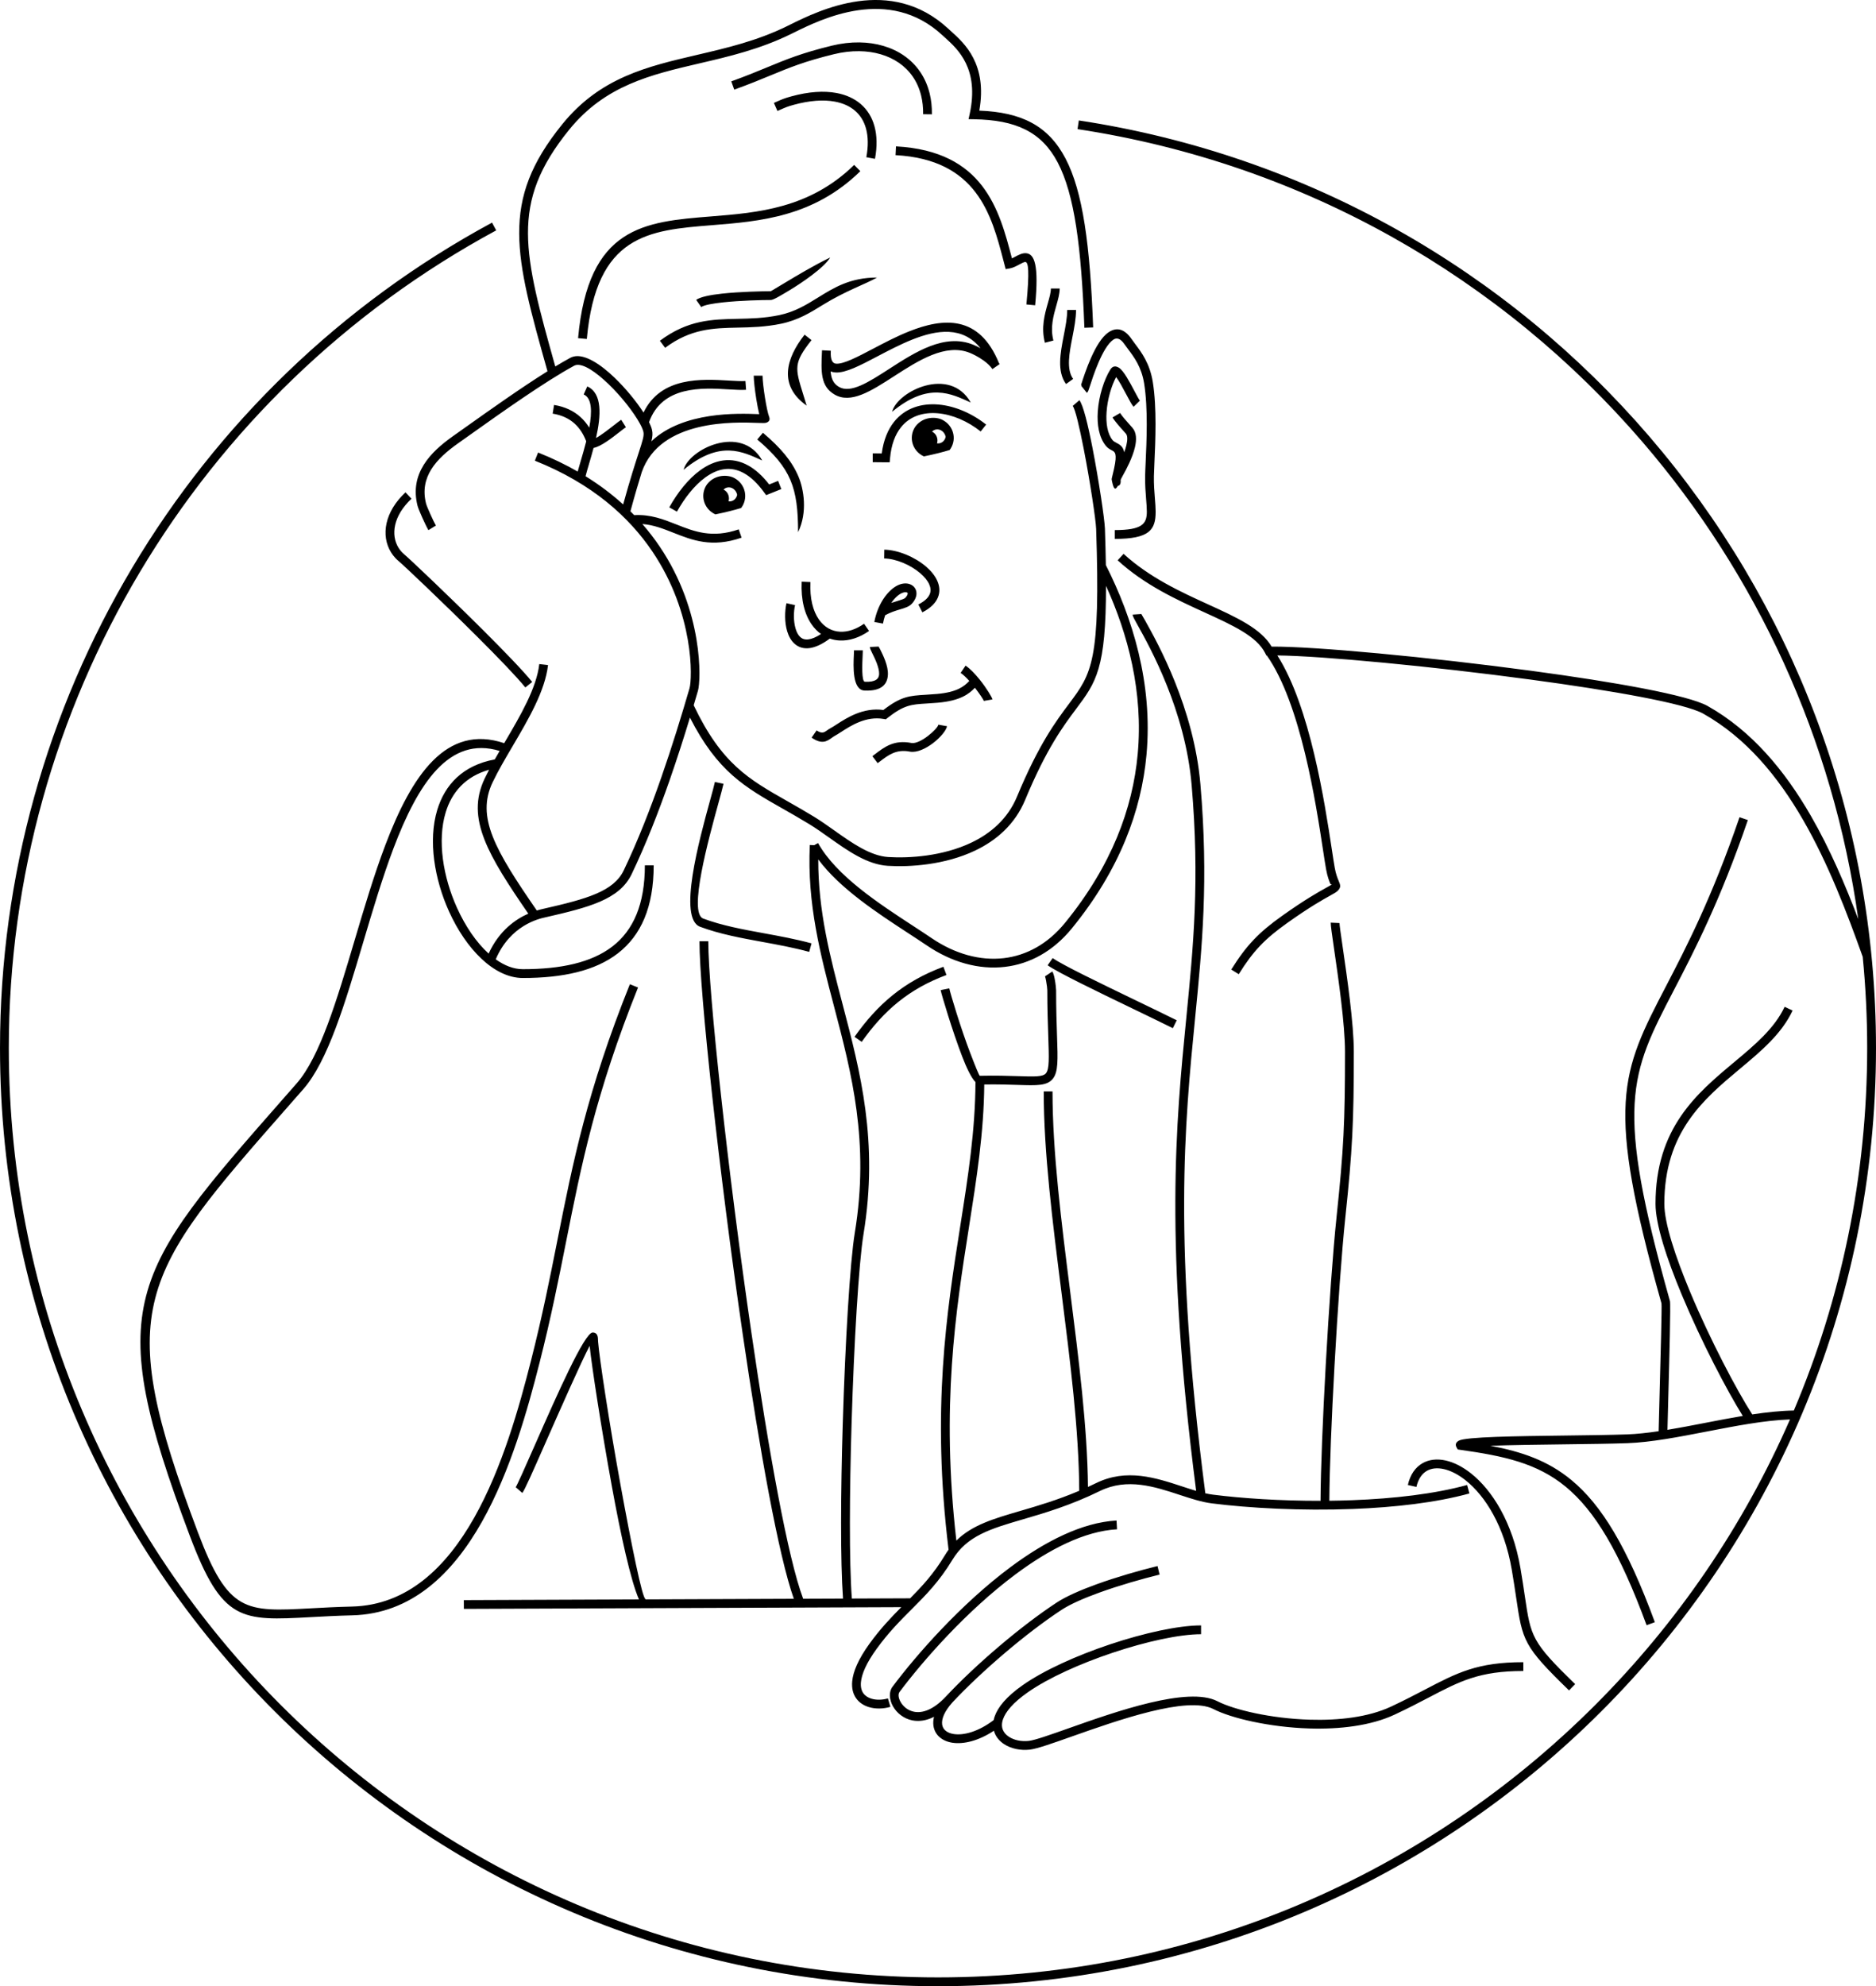 <?xml version="1.0" encoding="UTF-8"?> <!-- Creator: CorelDRAW 2020 (64-Bit) --> <svg xmlns="http://www.w3.org/2000/svg" xmlns:xlink="http://www.w3.org/1999/xlink" xmlns:xodm="http://www.corel.com/coreldraw/odm/2003" xml:space="preserve" width="63.862mm" height="67.599mm" style="shape-rendering:geometricPrecision; text-rendering:geometricPrecision; image-rendering:optimizeQuality; fill-rule:evenodd; clip-rule:evenodd" viewBox="0 0 3454.47 3656.6"> <defs> <style type="text/css"> <![CDATA[ .fil0 {fill:black;fill-rule:nonzero} ]]> </style> </defs> <g id="Слой_x0020_1">  <path class="fil0" d="M1986.58 221.72c422.04,64.09 789.02,277.58 1050.48,581.75 261.46,304.17 417.41,699.03 417.41,1125.89 0,476.97 -193.33,908.79 -505.89,1221.34 -312.56,312.56 -744.38,505.89 -1221.34,505.89 -476.97,0 -908.79,-193.33 -1221.34,-505.89 -312.56,-312.56 -505.89,-744.38 -505.89,-1221.34 0,-317.2 86.98,-621.67 243.72,-884.56 156.72,-262.86 383.23,-484.12 662.31,-634.95l7.67 14.26c-276.46,149.41 -500.85,368.61 -656.1,629 -155.24,260.36 -241.38,561.97 -241.38,876.25 0,472.48 191.51,900.24 501.14,1209.86 309.63,309.63 737.38,501.14 1209.86,501.14 472.48,0 900.24,-191.51 1209.86,-501.14 150.32,-150.31 272.79,-328.47 359.03,-526.06 -46.85,1.64 -100.5,12.05 -153.29,22.28 -51.57,10 -102.35,19.84 -146.13,21.42 -29.78,1.08 -71.56,1.6 -114.69,2.13 -49.61,0.62 -101.04,1.26 -137.61,2.65 58.02,10.97 105.75,27.27 149,62.94 55.56,45.82 102.82,123.16 153.87,261.85l-15.21 5.58c-49.97,-135.78 -95.69,-211.04 -148.92,-254.94 -52.83,-43.56 -114.05,-56.7 -194.89,-68.04l-3.89 -0.55 -1.97 -3.35c-3.13,-5.3 -1.8,-9.52 3.66,-12.76 12.23,-7.25 106.87,-8.44 195.77,-9.54 42.83,-0.53 84.32,-1.05 114.31,-2.13 18.1,-0.65 37.66,-2.81 58.11,-5.84 0.28,-12.61 0.91,-36.16 1.64,-63.55 1.9,-70.88 4.53,-168.39 3.58,-171.77 -103.8,-368.23 -74.71,-424.18 8.49,-584.25 36.71,-70.63 84.15,-161.89 135.23,-310.81l15.34 5.26c-51.47,150.06 -99.23,241.92 -136.18,313.03 -81.02,155.87 -109.34,210.35 -7.29,572.4 1.6,5.66 -1.07,104.59 -3,176.52 -0.68,25.41 -1.27,47.35 -1.55,60.63 22.46,-3.7 45.79,-8.23 69.29,-12.78 23.17,-4.49 46.5,-9.01 69.41,-12.83 -28.99,-46.27 -76.57,-137.34 -112.35,-223.03 -27.65,-66.21 -48.35,-129.55 -48.35,-167.43 0,-139.7 75.72,-203.02 144.96,-260.91 37.99,-31.76 73.96,-61.83 92.82,-101.84l14.65 6.91c-20.38,43.23 -57.68,74.41 -97.07,107.35 -66.45,55.56 -139.13,116.33 -139.13,248.49 0,35.55 20.17,96.74 47.09,161.22 37.03,88.7 86.74,183.07 114.83,226.47 26.61,-4.01 52.44,-6.8 76.54,-7.17 86.96,-205.08 135.06,-430.61 135.06,-667.39 0,-56.59 -2.79,-112.6 -8.21,-167.91 -28.92,-80.82 -62.99,-170.78 -109.46,-251.37 -46.4,-80.48 -105.34,-151.98 -184.2,-196.25 -33.79,-18.97 -167.77,-42.52 -318.04,-62.75 -180.37,-24.27 -383.59,-43.55 -466.21,-44.44 60.31,94.48 87.15,270.6 100.15,355.98 2.29,15.09 4.18,27.41 5.52,34.88 2.15,11.93 5.07,18.97 6.96,23.52 3.4,8.18 4.92,11.87 -0.68,18.11 -2.72,3.02 -6.99,5.4 -14.72,9.68 -12.96,7.19 -36.85,20.43 -78.71,50.16 -20.85,14.81 -36.66,27.83 -50.51,42.41 -13.81,14.53 -25.82,30.8 -39.09,52.12l-13.75 -8.56c13.84,-22.23 26.46,-39.3 41.12,-54.72 14.62,-15.39 31.16,-29.03 52.85,-44.44 42.58,-30.24 66.98,-43.77 80.22,-51.11 6.24,-3.46 9.7,-5.38 10.55,-6.32 1.21,-1.35 -1.54,0.58 -2.24,-1.13 -2.13,-5.14 -5.43,-13.07 -7.91,-26.88 -1.68,-9.29 -3.46,-21 -5.64,-35.33 -13.25,-87.02 -41.08,-269.63 -103.48,-358.22l-0.83 0.02 -2.31 -4.57c-15.74,-31.07 -59.49,-51.05 -111.33,-74.71 -51.33,-23.43 -110.32,-50.36 -160.24,-96.01l10.91 -11.92c48.02,43.91 105.8,70.29 156.06,93.23 52.33,23.88 96.83,44.21 116.58,77.6 75.59,-0.8 289.91,19.15 478.89,44.58 152.02,20.46 288.12,44.61 323.81,64.64 81.72,45.88 142.55,119.54 190.29,202.34 35.19,61.03 63.21,126.85 87.24,190.06 -46.1,-331.06 -187.29,-634.06 -397.07,-878.1 -258.98,-301.29 -622.51,-512.75 -1040.59,-576.25l2.41 -16.03zm-48.48 1787.61c0,111.61 16.26,239.97 32.53,368.46 15.8,124.81 31.63,249.75 32.76,359.65 4.95,-2.27 9.98,-4.64 15.06,-7.12 56.06,-27.43 109.89,-9.75 158.25,6.14 8.85,2.91 17.52,5.75 25.91,8.22 -58.87,-457.84 -37.29,-676.8 -18.1,-871.43 12.96,-131.47 24.83,-251.81 9.78,-427.92 -11.73,-137.37 -76.94,-254.14 -99.77,-295.04 -5.46,-9.79 -8.77,-15.69 -8.99,-18.82l16.16 -1.08c0.03,0.51 2.61,4.22 6.97,12.04 23.28,41.69 89.77,160.77 101.8,301.57 15.15,177.32 3.21,298.48 -9.84,430.83 -19.2,194.71 -40.8,413.86 18.87,874.29 4.8,1.08 9.48,1.94 14.02,2.52 53.88,6.85 124.39,11.47 198.12,11.33 0.34,-58.84 4.23,-153.72 9.57,-249.73 5.81,-104.75 13.38,-210.76 19.9,-272.46 6.6,-62.51 10.52,-106.55 12.78,-150.92 2.23,-44.07 2.84,-89.05 2.84,-153.6 0,-50.89 -12.56,-137.19 -20.3,-190.32 -3.64,-25 -6.23,-42.84 -6,-47.36l16.16 0.76c-0.14,2.93 2.36,20.16 5.87,44.32 7.81,53.64 20.49,140.78 20.49,192.61 0,64.2 -0.62,109.28 -2.9,154.36 -2.27,44.78 -6.21,89.06 -12.84,151.81 -6.5,61.4 -14.03,167.13 -19.84,271.7 -5.3,95.31 -9.16,189.76 -9.5,248.73 14.25,-0.16 28.58,-0.51 42.9,-1.05 75.37,-2.88 150.31,-11.33 210.78,-27.97l4.25 15.59c-61.78,17 -137.98,25.62 -214.46,28.54 -95.12,3.63 -190.89,-1.53 -259.85,-10.3 -19.04,-2.42 -38.9,-8.95 -59.78,-15.81 -45.45,-14.93 -96.04,-31.55 -146.15,-7.03 -54.56,26.69 -101.75,40.49 -141.87,52.21 -59.59,17.41 -103.08,30.12 -129.94,74.59 -24.29,40.23 -49.3,65.26 -75.32,91.29 -20.68,20.68 -42.04,42.06 -64.06,72.4 -19.19,26.46 -27.63,46.58 -29.01,61.41 -0.83,8.88 0.96,15.62 4.41,20.5 3.42,4.83 8.65,8.08 14.71,9.94 9.39,2.89 20.6,2.5 30.56,-0.46l4.57 15.54c-12.79,3.8 -27.4,4.24 -39.88,0.39 -9.3,-2.86 -17.51,-8.09 -23.15,-16.03 -5.6,-7.89 -8.55,-18.25 -7.32,-31.34 1.63,-17.55 10.96,-40.47 31.98,-69.46 20.13,-27.74 39.58,-48.07 58.47,-67.07l-805.54 3.19 -0.06 -16.16 322.49 -1.28c-15.07,-33.98 -33.67,-119 -50.01,-208.74 -19.39,-106.49 -36.86,-219.78 -40.81,-258 -14.69,27.34 -53.89,116.28 -83.77,184.05 -20.12,45.65 -36.17,82.06 -40.17,86.68l-12.24 -10.59c2.35,-2.72 17.99,-38.18 37.57,-82.63 37.53,-85.15 89.1,-202.12 104.15,-202.12 6.37,0 9.8,4.02 9.8,12.64 0,1.09 0.08,2.64 0.23,4.57 2.39,30.36 20.69,150.26 41.14,262.54 19.88,109.19 40.35,211 46.31,211l0 0.55 272.96 -1.08c-28.3,-79.79 -63.15,-275.12 -94.16,-487.54 -43.47,-297.69 -79.59,-629.43 -79.59,-723.03l16.23 0c0,93.09 36.03,423.79 79.4,720.74 31.68,216.93 67.2,415.58 95.31,489.75l73.39 -0.29c-5.01,-68.82 -4.31,-196.34 -0.45,-323.48 4.48,-148.03 13.23,-295.78 22.15,-350.09 27.42,-166.77 -5.97,-293.78 -38.21,-416.44 -25.22,-95.95 -49.76,-189.3 -44.64,-297.37l8.08 0.38 7.07 -3.93c33.6,60.18 111.67,111.13 174.86,152.38 12,7.83 23.48,15.32 34.66,22.9 42.32,28.71 88.71,41.74 132.68,36.58 41.29,-4.84 80.65,-25.83 112.64,-65.04 86,-105.38 124.64,-211 133.77,-310.45 10.52,-114.45 -18,-221.06 -58.35,-309.91 -0.01,153.04 -18.11,177.26 -55.16,226.74 -23.31,31.13 -54.45,72.72 -93.72,167.3 -18.91,45.55 -53.43,74.93 -92.37,93.44 -55.58,26.41 -120.25,30.48 -160.59,27.97 -38.02,-2.37 -73.76,-27.72 -108.1,-52.06 -12.29,-8.71 -24.41,-17.31 -36.19,-24.5 -17.39,-10.62 -33.62,-19.84 -48.86,-28.49 -70.21,-39.85 -120.32,-68.3 -171.16,-167.81 -11.15,36.65 -23.64,75.75 -37.47,115.41 -20.32,58.27 -43.59,117.81 -69.85,172.7 -11.25,23.51 -31.08,38.94 -58.63,50.83 -26.35,11.38 -59.89,19.51 -99.95,28.67l-1 0.22c-10.74,2.37 -63.94,14.17 -90.72,77.15 16.03,11.5 32.93,18.15 49.82,18.15 69.9,0 126.49,-12.04 165.23,-42 38.28,-29.6 59.57,-77.37 59.57,-149.26l16.23 0c0,77.39 -23.55,129.31 -65.91,162.07 -41.89,32.4 -101.77,45.42 -175.11,45.42 -53.14,0 -104.8,-53.9 -135.8,-122.38 -13.46,-29.74 -23.11,-62.36 -27.31,-94.48 -4.24,-32.4 -2.94,-64.35 5.53,-92.44 13.96,-46.29 46.95,-82.17 105.96,-93.11 2.92,-5.17 5.92,-10.37 8.97,-15.62 -92.9,-28.39 -150.35,60.11 -195.49,179.39 -20.4,53.92 -38.33,114.26 -55.83,173.16 -33.19,111.72 -64.89,218.43 -110.3,270.2l-24.9 28.36c-277.93,316.33 -326.04,371.1 -168.9,787.99 55.65,147.65 87.64,145.91 207.88,139.35 21.96,-1.2 46.77,-2.56 75.58,-3.25 102.45,-2.49 173.92,-72.98 225.13,-163.64 51.94,-91.97 83.19,-204.99 104.78,-289.85 20.71,-81.4 34.81,-152.35 48.47,-221.09 28.25,-142.14 54.66,-274.97 133.4,-471.12l15.03 6.03c-78.14,194.64 -104.41,326.78 -132.52,468.2 -13.71,69.02 -27.87,140.25 -48.67,221.98 -21.8,85.69 -53.41,199.9 -106.43,293.78 -53.76,95.2 -129.4,169.22 -238.82,171.88 -28,0.68 -53.01,2.05 -75.13,3.25 -129.55,7.06 -164.01,8.94 -223.85,-149.81 -160.56,-425.96 -111.5,-481.8 171.88,-804.33l24.9 -28.36c43.05,-49.08 74.26,-154.13 106.94,-264.12 17.57,-59.15 35.57,-119.74 56.22,-174.3 48.81,-128.96 112.32,-223.77 219.01,-187.99l1.6 -2.71c28.24,-48 57.9,-98.42 63.04,-142.92l16.1 1.84c-5.53,47.84 -36.1,99.8 -65.2,149.26 -13.56,23.05 -26.8,45.57 -36.82,66.54 -15.4,32.24 -14.16,63.48 0.36,100.33 14.7,37.32 42.86,80.47 81,135.71 5.21,-1.6 9.23,-2.49 11.53,-3l0.93 -0.22c39.2,-8.96 71.94,-16.9 97.16,-27.79 24.02,-10.37 41.13,-23.45 50.45,-42.91 25.94,-54.22 48.99,-113.23 69.16,-171.04 20.19,-57.9 37.5,-114.58 51.96,-164.13 5.18,-17.75 9.21,-136.91 -68.38,-251.81 -42.75,-63.3 -110.38,-125 -216.41,-167.2l5.96 -15.03c26.56,10.58 50.79,22.35 72.91,35.04 1.48,-5.43 3.29,-11.6 5.27,-18.32 3.31,-11.27 7.11,-24.18 10.45,-37.36 -5.14,-13.37 -12.21,-24.27 -21.33,-32.55 -10.49,-9.54 -23.9,-15.74 -40.44,-18.41l2.53 -15.98c19.8,3.2 35.98,10.75 48.82,22.41 6.11,5.56 11.44,12.03 16.01,19.39 5.27,-28.7 5.31,-54.22 -10.25,-61.16l6.59 -14.77c28.19,12.57 25.31,54.33 16.13,94.95 9.06,-4.81 23.39,-16 33.76,-24.08 5.49,-4.28 10.02,-7.82 12.59,-9.45l8.69 13.7c-2.34,1.48 -6.4,4.65 -11.33,8.5 -14.25,11.12 -35.02,27.31 -48.23,29.58 -2.8,10.52 -5.77,20.64 -8.45,29.78 -2.53,8.58 -4.79,16.27 -6.33,22.37 26.14,16.17 49.09,33.66 69.25,51.98 12.58,-45.74 22.03,-74.88 28.37,-94.41 7.76,-23.95 10.5,-32.43 8.86,-39.49 -0.89,-3.81 -3.1,-8.9 -6.32,-14.84 -11.25,-20.68 -33.91,-49.86 -57.95,-72.96 -22.83,-21.92 -46.22,-38.16 -60.15,-34.9 -0.99,0.23 -1.89,0.56 -2.68,0.99 -54.24,29.5 -133.64,85.91 -191.11,126.75l-22.92 16.25c-19.87,14.05 -38.09,29.71 -49.51,48.1 -11,17.7 -15.75,38.29 -9.5,62.97 0.71,2.84 3.94,10.58 7.54,18.64 4.11,9.19 8.63,18.6 10.58,21.76l-13.82 8.43c-2.24,-3.64 -7.16,-13.82 -11.53,-23.6 -3.96,-8.86 -7.57,-17.61 -8.49,-21.3 -7.47,-29.5 -1.74,-54.18 11.47,-75.46 12.78,-20.58 32.54,-37.66 53.91,-52.77l22.89 -16.22c44.39,-31.55 101.8,-72.33 151.03,-103.14 -30.33,-107.58 -51.81,-185.01 -52.12,-253.34 -0.32,-70.38 21.69,-130.2 79.25,-201.31 69.76,-86.19 156.22,-106.35 248.67,-127.9 53.87,-12.57 109.85,-25.61 165.03,-52.66l5.4 -2.67c53.96,-26.67 185.35,-91.61 292.06,7.48l4.97 4.55c24.88,22.42 66.95,60.4 51.89,146 77.49,3 126.9,27.44 158.7,88.06 32.11,61.22 45.26,159.5 50.94,311.07l-16.16 0.57c-5.59,-149.17 -18.28,-245.42 -49.1,-304.17 -29.83,-56.87 -77.69,-78.42 -154.29,-79.63l-9.89 -0.16 2.09 -9.63c18.03,-83.2 -21.81,-119.16 -45,-140.08l-5.18 -4.72c-98.52,-91.49 -222.82,-30.05 -273.86,-4.82l-5.4 2.66c-57.05,27.95 -113.84,41.2 -168.5,53.94 -89.68,20.91 -173.54,40.47 -239.8,122.32 -54.93,67.86 -75.93,124.61 -75.63,191.04 0.3,65.13 20.96,140.47 50.29,244.58 9.61,-5.81 18.8,-11.13 27.39,-15.8 2.16,-1.17 4.42,-2.03 6.73,-2.57 20.13,-4.71 48.67,13.69 75.05,39.02 20.6,19.79 40.3,43.99 53.32,64.15 31.88,-66.24 107.03,-61.82 157.48,-58.84 12.01,0.71 22.53,1.33 30.19,0.79l1.14 16.16c-8.61,0.61 -19.66,-0.04 -32.28,-0.79 -48.49,-2.86 -122.08,-7.21 -146.36,60.32 2.59,5.26 4.42,10 5.36,13.98 1.52,6.51 1.16,12.43 -1.05,21.33 58.31,-55.41 160.58,-51.44 196.8,-50.03l1.78 0.08c-1.86,-7.61 -3.72,-17.35 -5.32,-27.27 -2.75,-17 -4.8,-34.8 -4.8,-43.57l16.23 0c0,8.14 1.95,24.93 4.55,41.03 2.37,14.68 5.23,28.63 7.57,34.66 1.98,5.17 0.36,8.76 -4.88,10.76 -2.59,0.97 -7.72,0.77 -15.74,0.46 -42.19,-1.64 -179.65,-6.97 -213.86,90.37 -5.67,18.27 -12.64,41.73 -20.95,72.39 2.37,2.34 4.71,4.7 6.99,7.06 30.11,-1.69 53.97,7.75 78.13,17.3 32.33,12.79 65.28,25.82 114.3,8.89l5.26 15.28c-54.75,18.92 -90.48,4.79 -125.52,-9.07 -18.4,-7.28 -36.62,-14.48 -57.19,-16.08 11.89,13.64 22.5,27.53 31.93,41.49 80.91,119.79 76.02,246.39 70.48,265.37 -2.54,8.73 -5.18,17.67 -7.9,26.8 51.41,107.84 101.14,136.09 172.3,176.48 15.37,8.73 31.74,18.02 49.31,28.74 12.25,7.48 24.61,16.24 37.14,25.13 32.48,23.03 66.3,47.01 99.67,49.09 38.48,2.4 100.08,-1.44 152.72,-26.46 35.64,-16.94 67.18,-43.7 84.32,-85 39.98,-96.31 71.88,-138.9 95.75,-170.79 41.82,-55.85 58.07,-77.57 49.88,-321.88 -0.55,-16.42 -11.28,-87.79 -22.83,-147 -7.82,-40.08 -15.71,-73.93 -20.34,-79.31l12.24 -10.59c6.75,7.83 15.75,44.4 24.02,86.8 11.66,59.75 22.51,132.46 23.08,149.6 0.82,24.51 1.39,46.81 1.72,67.2 48.95,96.73 86.87,217.87 74.78,349.51 -9.41,102.43 -49.08,211.06 -137.32,319.19 -34.86,42.72 -77.96,65.61 -123.35,70.93 -47.81,5.6 -98.01,-8.4 -143.58,-39.31 -10.19,-6.91 -22.03,-14.63 -34.4,-22.71 -57,-37.21 -125.82,-82.13 -165.7,-135.82 -0.35,94.96 21.93,179.73 44.79,266.68 32.67,124.3 66.51,253.02 38.53,423.15 -8.83,53.74 -17.5,200.62 -21.96,347.93 -3.86,127.46 -4.57,255.12 0.49,322.98l107.36 -0.42c22.1,-22.3 43.43,-45.23 63.96,-79.25 2.17,-3.6 4.43,-7 6.77,-10.24 -31.6,-258.59 -3.47,-437.26 21.58,-596.23 14.32,-90.9 27.61,-175.32 27.95,-264.65 -7.75,-8.01 -16.3,-25.79 -24.54,-47.27 -17.97,-46.8 -37.76,-112.97 -39.57,-122.06l15.91 -3.17c1.76,8.87 21.13,73.6 38.75,119.46 9.01,23.47 16.29,41.43 17.41,41.44 29.22,-0.69 52.2,0.07 70.3,0.66 30.68,1 46.09,1.5 51.59,-5.39 6.25,-7.83 5.57,-27.75 4.19,-67.73 -0.77,-22.38 -1.76,-50.65 -1.76,-84.97 0,-2.33 -0.89,-10.32 -2.2,-17.32 -0.76,-4.08 -1.54,-7.51 -2.04,-8.28l13.44 -9c1.9,2.83 3.42,8.39 4.52,14.3 1.5,8.01 2.51,17.43 2.51,20.3 0,35.66 0.95,62.9 1.69,84.46 1.52,43.97 2.27,65.87 -7.67,78.32 -10.57,13.24 -28.69,12.65 -64.78,11.47 -16.27,-0.53 -36.52,-1.19 -61.55,-0.81 -0.76,88.58 -13.97,172.49 -28.18,262.71 -24.38,154.79 -51.72,328.41 -23.21,576.99 29.12,-28.73 68.34,-40.2 118.2,-54.76 31.6,-9.23 67.66,-19.77 108.05,-36.93 -0.5,-111.1 -16.58,-238 -32.63,-364.75 -16.37,-129.26 -32.73,-258.39 -32.73,-370.5l16.23 0zm-195.27 -214.38c-34.79,12.91 -63.67,29.38 -88.9,49.74 -25.28,20.4 -46.94,44.75 -67.2,73.37l-13.19 -9.31c21.16,-29.88 43.79,-55.32 70.24,-76.67 26.51,-21.4 56.86,-38.7 93.41,-52.27l5.64 15.15zm195.54 -31.12c18.45,12.9 87.67,46.29 153.16,77.89 26.94,13 53.27,25.7 75.32,36.63l-7.16 14.52c-21.88,-10.84 -48.23,-23.56 -75.19,-36.57 -65.98,-31.84 -135.72,-65.49 -155.38,-79.22l9.25 -13.25zm-606.11 -320.89c-1.39,6.59 -4.8,19 -9.16,34.88 -18.66,67.89 -55.79,203.01 -28.25,213.24 34.92,12.99 73.02,19.97 112.08,27.11 28.9,5.28 58.34,10.67 87.39,18.58l-4.25 15.65c-28.87,-7.86 -57.73,-13.14 -86.06,-18.32 -39.71,-7.26 -78.44,-14.35 -114.8,-27.88 -41.4,-15.38 -1.67,-159.99 18.29,-232.64 4.22,-15.36 7.52,-27.37 8.9,-33.93l15.85 3.3zm421.46 1691.27c-14.78,16.49 -20.21,30.38 -18.86,40.51 0.61,4.59 2.76,8.43 6.11,11.3 3.71,3.18 8.95,5.36 15.36,6.33 18.56,2.81 45.37,-4.42 73.38,-25.65 0.44,-2.15 1.03,-4.34 1.8,-6.57 5.79,-16.98 21.61,-36.75 51.99,-57.98 39.43,-27.56 99.61,-54.53 160.14,-74.79 62.92,-21.06 126.53,-35.01 167.99,-35.01l0 16.23c-39.84,0 -101.53,13.59 -162.86,34.12 -59.25,19.84 -117.92,46.07 -156.02,72.7 -27.22,19.03 -41.12,35.92 -45.9,49.92 -2.48,7.26 -2.35,13.62 -0.33,18.89 2.03,5.29 6.05,9.76 11.31,13.19 9.59,6.27 23.07,9.07 36.63,7.54 11.31,-1.27 38.67,-10.95 73.15,-23.14 87.61,-30.97 220.04,-77.79 274.2,-49.84 30.73,15.85 98.55,31.76 169.68,33.94 53.21,1.63 107.98,-4.43 149.86,-24.02 24.51,-11.46 44.7,-22.03 62.79,-31.48 58.89,-30.8 96.26,-50.35 180.91,-50.35l0 16.23c-80.81,0 -116.77,18.81 -173.43,48.45 -18.36,9.6 -38.85,20.32 -63.42,31.81 -44.42,20.77 -101.76,27.24 -157.15,25.53 -73.55,-2.26 -144.26,-19 -176.66,-35.72 -47.94,-24.74 -176.4,20.68 -261.39,50.73 -35.44,12.53 -63.56,22.48 -76.76,23.96 -17.2,1.94 -34.58,-1.81 -47.24,-10.07 -8.06,-5.24 -14.3,-12.32 -17.62,-20.99 -0.47,-1.22 -0.87,-2.46 -1.22,-3.73 -28.54,18.92 -56.1,25.18 -76.24,22.13 -9.42,-1.43 -17.44,-4.89 -23.47,-10.06 -6.37,-5.47 -10.46,-12.74 -11.62,-21.45 -0.67,-4.97 -0.35,-10.4 1.09,-16.21 -14.77,7.41 -28.31,8.82 -39.91,6.53 -8.25,-1.63 -15.51,-5.14 -21.55,-9.74 -5.96,-4.53 -10.75,-10.2 -14.11,-16.16 -7.07,-12.51 -7.89,-26.68 -0.91,-36.01 43.92,-58.7 125.74,-152.03 217.12,-220.09 63.39,-47.21 131.57,-82.39 195.45,-85.94l0.89 16.16c-60.3,3.35 -125.58,37.25 -186.7,82.77 -89.96,67 -170.55,158.95 -213.83,216.79 -3,4 -1.96,11.31 2.06,18.4 2.3,4.08 5.65,8.01 9.86,11.22 4.13,3.14 9.13,5.56 14.83,6.69 15.14,2.98 35.38,-3.15 58.65,-28.01l0.09 -0.1c26.95,-28.85 61.94,-61.8 98.81,-93.07 34.86,-29.57 71.57,-57.76 104.91,-79.69 17.47,-11.48 44.18,-23.15 73.85,-33.87 36.72,-13.26 78.14,-25.16 112.06,-33.47l3.81 15.72c-33.51,8.21 -74.34,19.93 -110.42,32.96 -28.58,10.32 -54.12,21.43 -70.43,32.16 -32.57,21.43 -68.75,49.23 -103.32,78.56 -36.34,30.83 -70.81,63.27 -97.32,91.64l-0.09 0.1zm1135.51 -22.17c-84.16,-81.61 -85.6,-91.24 -97.39,-170.92 -2.12,-14.38 -4.61,-31.15 -8.07,-51.37 -13.77,-80.51 -49.02,-136.06 -85.23,-164.7 -13.74,-10.87 -27.51,-17.76 -40.11,-20.54 -11.78,-2.6 -22.47,-1.55 -30.92,3.26 -9.12,5.18 -16.01,15.01 -19.31,29.63l-15.78 -3.55c4.38,-19.39 14.06,-32.74 27.11,-40.15 12.01,-6.83 26.65,-8.44 42.39,-4.97 14.92,3.3 30.95,11.23 46.64,23.65 38.91,30.77 76.68,89.8 91.19,174.65 3.44,20.14 5.97,37.16 8.12,51.75 11.08,74.84 12.43,83.88 92.64,161.67l-11.28 11.6zm-1988.63 -1694.91c-43.73,12.27 -68.84,41.7 -80,78.69 -7.81,25.9 -8.98,55.54 -5.04,85.73 3.98,30.46 13.19,61.51 26.05,89.92 15.25,33.69 35.53,63.56 58.16,84.09 19.57,-42.86 50.34,-63.53 73.05,-73.54 -37.63,-54.6 -65.5,-97.63 -80.46,-135.63 -16.21,-41.15 -17.44,-76.36 0.15,-113.2 2.53,-5.28 5.24,-10.64 8.09,-16.06zm694.67 -1127.67c3.79,-20.41 3.42,-38.06 -0.58,-52.71 -3.69,-13.51 -10.55,-24.53 -20.11,-32.8 -9.67,-8.37 -22.23,-14.07 -37.2,-16.86 -20.96,-3.9 -46.55,-2.15 -75.61,5.81 -11.58,3.16 -15.52,4.91 -25.56,9.35l-4.63 2.04 -6.53 -14.83 4.63 -2.04c10.61,-4.7 14.77,-6.53 27.84,-10.1 31.49,-8.62 59.51,-10.46 82.78,-6.13 17.87,3.32 33,10.26 44.87,20.53 11.98,10.37 20.53,24.07 25.11,40.79 4.65,16.98 5.15,37.06 0.91,59.88l-15.91 -2.92zm104.59 -79.2c0.16,-12.37 -1.13,-23.81 -3.68,-34.28 -6.4,-26.25 -20.93,-46.47 -40.66,-60.17 -19.99,-13.89 -45.39,-21.23 -73.24,-21.59 -14.95,-0.19 -30.63,1.62 -46.58,5.51 -54.35,13.26 -82.47,24.9 -116.64,39.03 -18.68,7.72 -39.18,16.21 -67.01,26.22l-5.45 -15.21c27.13,-9.76 47.63,-18.24 66.32,-25.97 34.77,-14.38 63.4,-26.23 118.98,-39.79 17.24,-4.21 34.27,-6.17 50.58,-5.96 31.12,0.4 59.66,8.72 82.3,24.45 22.88,15.9 39.72,39.3 47.13,69.67 2.86,11.72 4.3,24.5 4.12,38.28l-16.16 -0.19zm387.55 538.63c-3.06,-3.16 -7.64,-11.77 -13,-21.87 -6.32,-11.92 -13.9,-26.21 -19.16,-32.89 -8.79,16.37 -16.04,40.94 -17.63,64.65 -1.37,20.36 1.46,39.72 11.22,51.68 1.61,1.94 4.01,3.2 6.29,4.4 6.77,3.57 13.04,6.88 14.96,17.87 1.61,-4.38 2.99,-8.75 3.98,-12.96 2.22,-9.42 2.56,-17.59 -1.03,-21.64l-3.26 -3.65c-6.86,-7.61 -16.99,-18.89 -21.16,-25.99l13.95 -8.18c3.25,5.53 12.8,16.16 19.24,23.34l3.31 3.73c7.77,8.75 8.07,21.93 4.74,36.06 -4.42,18.73 -15.32,39.83 -22.32,52.08 -1.94,3.4 -3.25,6.17 -4.02,7.9 0.78,7.49 -1.85,10.73 -5.21,11.12 -4.26,7.68 -7.31,7.65 -10.58,-8.2 -0.25,-0.79 -0.42,-1.62 -0.49,-2.48l-0.03 -0.16c-0.36,-1.91 -0.03,-3.01 0.58,-5.39 0.59,-2.44 1.86,-7.37 3.63,-15.46 6.23,-28.41 1.55,-30.87 -3.8,-33.68 -3.76,-1.96 -7.67,-4.01 -11.32,-8.47 -12.67,-15.54 -16.46,-38.97 -14.85,-63.02 1.94,-28.89 11.74,-59.29 23.07,-77.31 4.23,-6.73 9.73,-7.28 16.04,-3.3 8.54,5.36 19.44,25.9 28.18,42.39 4.77,9 8.83,16.65 10.27,18.13l-11.6 11.28zm-96.15 -38.29c1.71,-1.38 -1.13,-0.34 -0.25,-3.08 6.55,-20.44 25.21,-78.62 49.91,-95.54 13.93,-9.55 28.72,-8.34 43.13,12.71 2.08,3.05 4.2,5.85 6.44,8.84 11.66,15.5 26.75,35.57 32.27,69.74 7.62,47.23 4.77,109.7 2.99,148.56 -0.47,10.19 -0.87,18.75 -0.96,24.59 -0.27,15.18 0.85,29.17 1.84,41.39 0.72,8.97 1.37,17.05 1.37,24.27 0,33.52 -11.47,50.02 -75.24,50.02l0 -16.23c50.01,0 59.01,-11.15 59.01,-33.79 0,-6.76 -0.62,-14.45 -1.31,-23 -0.99,-12.35 -2.13,-26.48 -1.84,-42.91 0.11,-6.54 0.5,-14.99 0.96,-25.03 1.75,-38.24 4.57,-99.7 -2.8,-145.34 -4.88,-30.22 -18.61,-48.48 -29.22,-62.58 -2.58,-3.43 -5.01,-6.68 -6.89,-9.41 -7.71,-11.25 -14.63,-12.58 -20.63,-8.47 -20.12,13.78 -37.52,68.05 -43.64,87.12 -1.8,5.61 -2.86,9.01 -5.01,10.75l-10.15 -12.61zm-101.25 -150.13c5.93,-62.1 3.57,-77.67 -1.84,-78.18 -2.22,-0.21 -6.78,2.22 -11.53,4.77 -5.55,2.99 -11.33,6.08 -17.49,7.13l-7.31 1.25 -4.07 -15.59c-21.92,-83.9 -48.65,-186.15 -198.72,-194.24l0.82 -16.16c161.85,8.72 190.26,117.2 213.52,206.24 1.84,-0.89 3.73,-1.9 5.58,-2.89 6.99,-3.73 13.67,-7.29 20.72,-6.62 14.88,1.42 23.58,20.78 16.41,95.8l-16.1 -1.53zm-305.78 -245.34c-86.27,84.45 -185.17,92.37 -273.43,99.44 -116,9.29 -212.76,17.06 -230.23,209.45l-16.1 -1.46c18.71,-206.01 121.65,-214.27 245.06,-224.15 85.51,-6.85 181.33,-14.53 263.34,-94.81l11.35 11.53zm339.86 315.84c-7.33,-28.05 -0.42,-52.35 5.43,-72.87 2.92,-10.28 5.56,-19.54 5.56,-26.97l16.23 0c0,9.62 -2.94,19.93 -6.2,31.4 -5.3,18.61 -11.57,40.64 -5.37,64.38l-15.65 4.06zm38.88 76.05c-16.99,-23.57 -10.54,-56.62 -4.14,-89.51 3.18,-16.32 6.35,-32.61 6.35,-46.88l16.23 0c0,15.7 -3.33,32.79 -6.66,49.92 -5.74,29.51 -11.52,59.16 1.35,77.03l-13.12 9.44zm-558.1 89.71c33.17,28.06 53.37,52.27 65.38,80.48 9.69,22.77 17.28,65.71 -0.67,102.5 0,-40.75 -3.28,-70.42 -14.23,-96.16 -10.93,-25.67 -29.77,-48.09 -60.95,-74.46l10.46 -12.37zm373.14 428.65c8.42,5.69 17.62,15.42 25.73,25.44 12.72,15.7 23.21,33.26 23.81,36.81l-15.98 2.73c-0.3,-1.75 -7.14,-12.35 -16.33,-24.22 -11.31,11.78 -27.2,23.91 -68.33,27.54 -7.22,0.63 -14.39,1.08 -20.84,1.47 -27.88,1.69 -41.33,2.52 -72.19,26.84l-2.85 2.25 -3.55 -0.63c-32.67,-5.77 -60.56,12.25 -78.48,23.83 -4.75,3.04 -8.89,5.71 -12.24,7.48 -1.36,0.71 -3.01,1.9 -4.65,3.08 -9.2,6.6 -18.42,13.2 -37.61,-0.03l9.2 -13.31c9.77,6.74 14.37,3.44 18.96,0.15 1.99,-1.43 4,-2.87 6.56,-4.21 3.14,-1.65 6.81,-4.03 11.02,-6.75 19.39,-12.56 49.22,-31.83 86.42,-26.77 32.83,-25.3 47.97,-26.23 78.46,-28.08 5.77,-0.35 12.17,-0.74 20.4,-1.47 36.7,-3.23 49.86,-13.86 59.35,-23.95 -5.39,-6.03 -10.92,-11.38 -15.92,-14.76l9.07 -13.44zm-160.09 -35.05c0.03,0.57 1.17,1.83 2.83,5.18 5.53,11.18 14.95,30.18 14.22,46.47 -0.77,17.34 -11.14,30.74 -43.03,29.31 -22.66,-1.02 -20.64,-44.64 -19.63,-66.28 0.14,-3.07 0.26,-5.58 0.26,-7.71l16.23 0c0,1.53 -0.15,4.63 -0.32,8.43 -0.76,16.3 -2.28,49.11 4.16,49.4 19.53,0.88 25.8,-5.51 26.17,-13.84 0.54,-12.12 -7.72,-28.81 -12.58,-38.61 -2.52,-5.08 -4.34,-8.76 -4.47,-11.59l16.16 -0.76zm-11.54 201.77l3.89 -2.95c19.02,-14.52 36,-27.45 67.92,-21.38l0.17 0.04c7.98,1.35 19.9,-4.94 30.19,-12.82 10.39,-7.94 18.57,-16.78 19.34,-20.83l0.02 -0.06 15.91 2.86 -0.02 0.18c-1.43,7.55 -12.19,20.6 -25.43,30.72 -13.32,10.19 -29.75,18.16 -42.74,15.91l-0.42 -0.09c-24.88,-4.73 -39.15,6.13 -55.13,18.32l-3.94 2.97 -9.76 -12.86zm-142.39 -278.11c-2.81,12.59 -3.07,29.75 1.05,43.5 1.96,6.56 4.9,12.15 8.96,15.68 3.63,3.15 8.49,4.75 14.79,3.91 6.28,-0.84 13.88,-3.91 22.99,-9.85 -6.38,-4.56 -12.14,-10.41 -17.09,-17.47 -12.8,-18.28 -20.1,-44.89 -18.52,-78.87l16.16 0.69c-1.41,30.23 4.75,53.43 15.61,68.93 4.95,7.08 10.92,12.55 17.57,16.32 6.55,3.71 13.85,5.79 21.56,6.15 13.74,0.63 28.93,-4.13 43.98,-14.66l9.25 13.25c-18.1,12.67 -36.75,18.36 -53.96,17.57 -6.35,-0.3 -12.49,-1.47 -18.33,-3.49 -14.48,10.74 -26.77,16.08 -37.09,17.47 -11.44,1.53 -20.51,-1.6 -27.53,-7.7 -6.6,-5.73 -11.11,-13.98 -13.9,-23.29 -4.91,-16.38 -4.63,-36.72 -1.3,-51.62l15.78 3.48zm164.31 -102.07c25.45,0.46 56.42,13.53 77.04,31.27 9.09,7.83 16.33,16.66 20.46,25.89 4.51,10.06 5.43,20.53 1.29,30.7 -4.11,10.13 -13.19,19.6 -28.68,27.51l-7.36 -14.45c11.71,-5.98 18.32,-12.52 21.01,-19.14 2.33,-5.74 1.7,-11.92 -1.03,-18.02 -3.1,-6.93 -8.87,-13.84 -16.22,-20.18 -18.08,-15.55 -44.93,-27.01 -66.76,-27.4l0.25 -16.16zm12.9 98.07c4.09,-1.43 7.92,-2.57 11.44,-3.63 7.09,-2.12 12.6,-3.78 14.56,-5.93 2.92,-3.24 4.2,-5.87 4.24,-7.79 0.01,-0.5 -0.1,-0.9 -0.29,-1.16 -0.22,-0.31 -0.67,-0.6 -1.25,-0.81 -1.97,-0.71 -4.88,-0.55 -8.37,0.82 -6.36,2.5 -13.73,8.88 -20.33,18.5zm16.07 11.91c-7.79,2.33 -17.32,5.19 -27.31,10.7 -1.66,4.8 -3.05,9.95 -4.08,15.42l-15.91 -2.98c3.16,-16.69 9.26,-30.96 16.5,-42.11 8.79,-13.53 19.53,-22.75 29.17,-26.53 7.35,-2.88 14.32,-2.93 19.78,-0.94 3.7,1.35 6.77,3.63 8.93,6.64 2.18,3.06 3.35,6.75 3.26,10.89 -0.14,5.63 -2.68,11.99 -8.43,18.32 -5.07,5.55 -12.44,7.77 -21.9,10.59zm-899.58 -203.73c-4.06,3.8 -7.72,7.68 -10.97,11.59 -13.59,16.33 -20.05,33.15 -20.62,48.42 -0.55,14.78 4.44,28.17 13.79,38.16 1.57,1.64 3.14,3.14 4.74,4.46 9.42,7.83 82.23,76.72 145.77,140.08 38.24,38.14 73.3,74.43 89.56,94.59l-12.61 10.15c-15.85,-19.65 -50.48,-55.48 -88.35,-93.26 -63.4,-63.22 -135.52,-131.51 -144.69,-139.14 -2.28,-1.9 -4.37,-3.86 -6.23,-5.85 -12.27,-13.17 -18.85,-30.62 -18.13,-49.77 0.69,-18.67 8.34,-38.92 24.36,-58.18 3.66,-4.39 7.78,-8.76 12.35,-13.05l11.03 11.79zm645.88 -70.41c-38.57,-68.18 -135.56,-20.3 -144.75,17.07 67.12,-55.59 109.03,-33.13 144.75,-17.07zm-101.72 43.92c-5.69,8.01 -8.18,18.14 -6.12,28.44 2.44,12.25 10.78,21.92 21.58,26.83 19.13,-3.89 34.8,-7.89 47.42,-11.72 6.18,-8.15 8.97,-18.68 6.83,-29.4 -2.3,-11.52 -9.8,-20.78 -19.68,-25.92 -10.95,-5.93 -35.2,-7.43 -50.02,11.77zm37.7 5.74c8.03,-1.51 16,4.5 17.86,13.43 -1.21,6.02 -5.5,10.85 -11.37,11.96 -1.54,0.28 -3.07,0.29 -4.57,0.06 0.88,-2.74 1.08,-5.82 0.45,-8.95 -1.17,-5.84 -4.92,-10.44 -9.63,-12.55 1.93,-2 4.41,-3.42 7.26,-3.95zm-107.16 36.58c15.14,-27 34.72,-52.1 56.94,-68.24 13.21,-9.6 27.44,-16.09 42.34,-18.07 15.15,-2.01 30.76,0.65 46.42,9.43 12.83,7.19 25.69,18.52 38.29,34.79l16.43 -6.64 5.9 15.09c-9.31,3.76 -18.61,7.55 -27.97,11.21l-3.68 -5.07c-12.35,-17.01 -24.74,-28.43 -36.89,-35.24 -12.42,-6.97 -24.66,-9.1 -36.41,-7.54 -11.99,1.59 -23.76,7.05 -34.92,15.16 -20.18,14.66 -38.21,37.88 -52.31,63.04l-14.14 -7.92zm261.92 -307.86c-33.28,42.26 -30.56,51.01 -15.12,100.52l6.18 20.06c-51.78,-36.45 -38.76,-86.22 -3.8,-130.6l12.74 10.02zm-40.79 -91.59c-17.36,10.42 -29.49,17.7 -34.08,17.71 -15.68,0.04 -55.86,0.88 -88.33,4.41 -18.78,2.04 -34.5,4.84 -39.86,8.6l-9.31 -13.25c7.9,-5.54 26.27,-9.14 47.46,-11.44 32.94,-3.58 74,-4.43 90.04,-4.47l25.77 -15.43c22.12,-13.29 53.33,-32.03 83.52,-46.67 -11.15,18.9 -52.98,47.2 -75.22,60.55zm61.14 27.04c-22.43,13.9 -45.07,27.92 -76.72,34.46 -28.85,5.96 -54.76,6.53 -79.54,7.06 -45.02,0.97 -86.22,1.87 -133.64,37.19l-9.64 -12.99c51.52,-38.38 95.22,-39.33 142.96,-40.36 24.02,-0.52 49.13,-1.07 76.62,-6.75 28.85,-5.96 50.25,-19.22 71.46,-32.36 29.93,-18.55 59.52,-36.87 108.76,-36.87 -20.58,11.86 -58.05,24.46 -100.27,50.63zm272.85 179.41c-38.57,-68.17 -135.56,-20.3 -144.76,17.08 67.12,-55.59 109.03,-33.13 144.76,-17.08zm-101.72 43.93c-5.69,8.01 -8.18,18.14 -6.13,28.44 2.45,12.24 10.78,21.92 21.58,26.83 19.13,-3.89 34.8,-7.89 47.42,-11.72 6.18,-8.15 8.97,-18.68 6.83,-29.4 -2.3,-11.52 -9.81,-20.77 -19.7,-25.92 -10.94,-5.93 -35.2,-7.43 -50.01,11.77zm37.69 5.75c8.03,-1.51 16,4.49 17.86,13.43 -1.2,6.02 -5.5,10.84 -11.38,11.95 -1.53,0.29 -3.07,0.3 -4.57,0.07 0.87,-2.74 1.08,-5.81 0.45,-8.95 -1.17,-5.84 -4.93,-10.43 -9.63,-12.55 1.93,-2 4.41,-3.41 7.25,-3.95zm82.32 3.62c-23.9,-18.99 -52.16,-31.08 -78.66,-33.45 -13.54,-1.21 -26.63,0.12 -38.35,4.39 -11.46,4.17 -21.71,11.23 -29.88,21.52 -10.53,13.26 -17.76,31.97 -20,56.92l-0.67 7.42 -7.38 0 -23.87 -0.24 0 -16.23 16.64 0.21c3.27,-24.75 11.3,-43.94 22.59,-58.15 10.11,-12.74 22.81,-21.47 37.04,-26.65 13.98,-5.08 29.4,-6.7 45.26,-5.27 29.68,2.66 61.05,15.98 87.35,36.87l-10.08 12.68zm-276.01 -147.75c-0.76,16.17 3.05,22.58 10.06,22.98 13.93,0.77 38.93,-12.35 68.08,-27.67 20.41,-10.73 42.79,-22.49 65.65,-31.63 63.66,-25.47 129.75,-30.74 165.9,58.21l1.3 1.8 -13.31 9.25c-4.15,-5.98 -10.06,-11.28 -16.15,-15.7 -10.13,-7.36 -20.7,-12.24 -25.26,-14.1 -44.91,-18.28 -95.19,14.18 -139.99,43.1 -41.89,27.05 -79.43,51.27 -109.54,33.4 -12.7,-7.54 -19.08,-17.64 -21.93,-31.88 -2.49,-12.45 -2.04,-27.99 -0.98,-48.17l0.01 -0.32 0.05 -0.97 0 -0.03 8.08 0.44 8.08 0.41 0 0.03 -0.04 0.78 -0.01 0.1zm275.67 -5.52c-32.68,-40.75 -79.94,-34.15 -125.86,-15.78 -22.11,8.84 -44.09,20.4 -64.13,30.93 -31.28,16.44 -58.11,30.54 -76.51,29.51 -3.49,-0.19 -6.66,-0.82 -9.49,-1.91 0.24,2.61 0.58,5.05 1.04,7.33 1.91,9.55 6.06,16.24 14.26,21.11 21.51,12.77 55.08,-8.9 92.54,-33.08 48.13,-31.07 102.14,-65.94 154.83,-44.49 2.82,1.15 7.65,3.31 13.32,6.39z"></path> </g> </svg> 